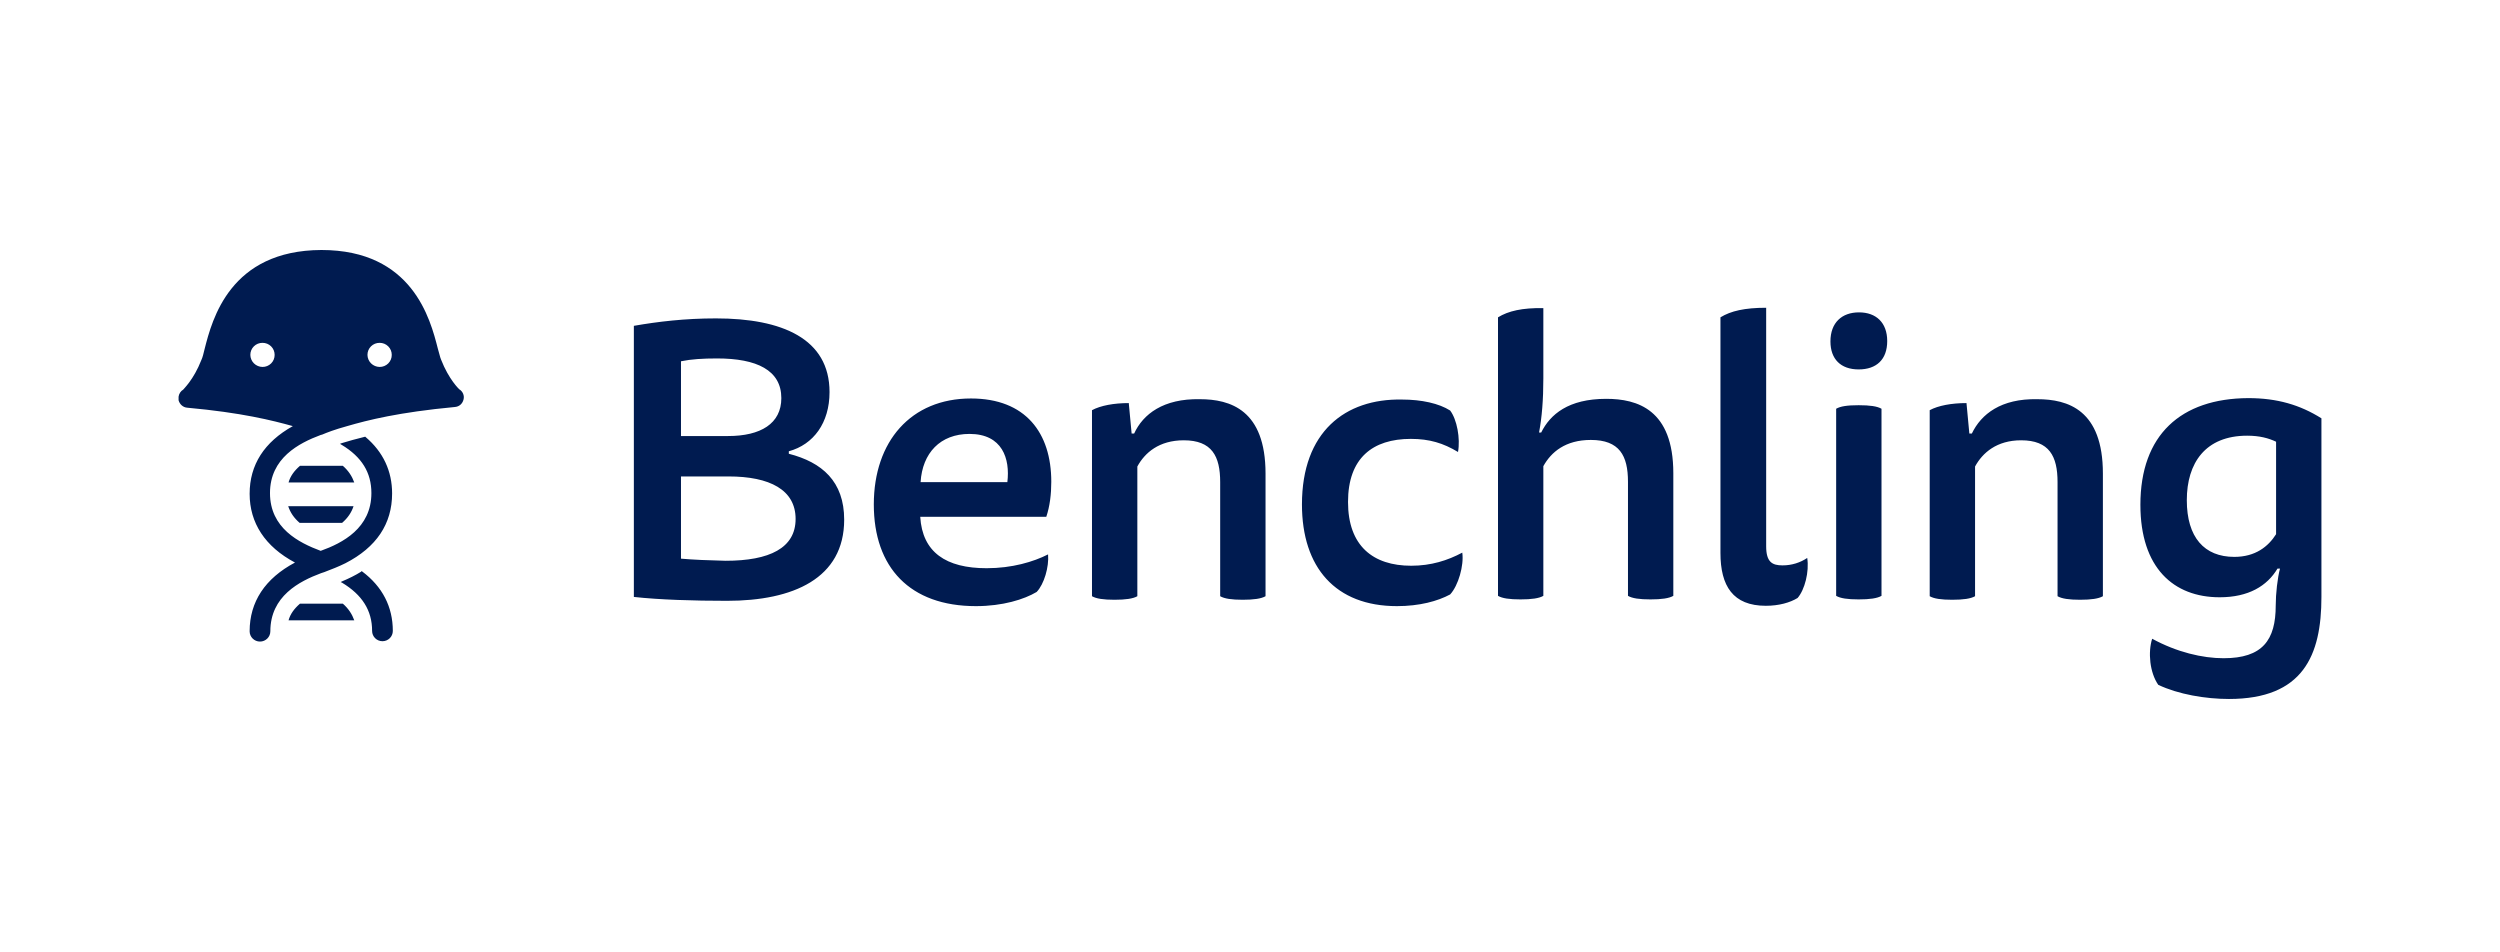 <?xml version="1.0" encoding="utf-8"?><svg width="210" height="80" viewBox="0 0 210 80" fill="none" xmlns="http://www.w3.org/2000/svg">
<path d="M154.237 34.335V50.052C154.597 50.261 155.197 50.35 156.126 50.35C157.056 50.35 157.686 50.261 158.046 50.052V34.335C157.686 34.127 157.086 34.038 156.126 34.038C155.167 34.038 154.597 34.127 154.237 34.335ZM82.879 47.73C79.459 47.73 77.48 46.391 77.3 43.414H87.888C88.188 42.521 88.308 41.509 88.308 40.467C88.308 36.36 86.148 33.472 81.559 33.472C76.52 33.472 73.4 37.074 73.4 42.372C73.4 47.671 76.43 50.915 81.979 50.915C84.228 50.915 86.028 50.35 87.078 49.725C87.708 49.07 88.128 47.611 88.038 46.569C86.808 47.195 85.008 47.73 82.879 47.73ZM81.439 36.449C84.198 36.449 84.858 38.532 84.618 40.497H77.33C77.48 38.056 78.979 36.449 81.439 36.449ZM95.267 36.419H95.057L94.817 33.859C93.557 33.859 92.447 34.068 91.727 34.455V50.082C92.087 50.29 92.687 50.38 93.617 50.38C94.547 50.38 95.177 50.29 95.537 50.082V39.187C96.166 38.026 97.366 36.985 99.436 36.985C101.806 36.985 102.495 38.324 102.495 40.497V50.082C102.855 50.29 103.455 50.38 104.385 50.38C105.315 50.38 105.945 50.29 106.305 50.082V39.783C106.305 34.425 103.335 33.532 100.786 33.532C97.726 33.472 96.016 34.782 95.267 36.419ZM109.364 42.372C109.364 47.671 112.184 50.915 117.343 50.915C119.233 50.915 120.762 50.499 121.812 49.933C122.502 49.189 122.982 47.492 122.832 46.421C121.602 47.075 120.222 47.522 118.543 47.522C115.333 47.522 113.234 45.855 113.234 42.164C113.234 38.473 115.303 36.866 118.513 36.866C120.072 36.866 121.242 37.223 122.472 37.967C122.682 36.836 122.382 35.228 121.812 34.484C120.882 33.889 119.413 33.562 117.763 33.562C112.994 33.472 109.364 36.27 109.364 42.372ZM165.635 36.419H165.425L165.185 33.859C163.925 33.859 162.815 34.068 162.095 34.455V50.082C162.455 50.29 163.055 50.38 163.985 50.38C164.915 50.38 165.545 50.29 165.905 50.082V39.187C166.535 38.026 167.735 36.985 169.774 36.985C172.144 36.985 172.834 38.324 172.834 40.497V50.082C173.194 50.29 173.794 50.38 174.723 50.38C175.653 50.38 176.283 50.29 176.643 50.082V39.783C176.643 34.425 173.704 33.532 171.124 33.532C168.094 33.472 166.415 34.782 165.635 36.419ZM188.851 33.442C183.182 33.472 179.793 36.538 179.793 42.402C179.793 47.701 182.582 50.171 186.451 50.171C188.881 50.171 190.441 49.219 191.311 47.76H191.521C191.311 48.534 191.161 49.874 191.161 50.856C191.161 53.773 190.051 55.291 186.781 55.291C185.012 55.291 182.852 54.785 180.782 53.654C180.422 54.785 180.572 56.482 181.292 57.524C182.972 58.327 185.282 58.714 187.231 58.714C193.47 58.714 195 55.053 195 50.142V35.139C193.2 34.008 191.281 33.442 188.851 33.442ZM191.191 44.873C190.531 45.915 189.451 46.778 187.681 46.778C185.162 46.778 183.692 45.141 183.692 42.015C183.692 38.89 185.252 36.598 188.761 36.598C189.811 36.598 190.561 36.806 191.191 37.104V44.873ZM66.261 38.116V37.907C68.331 37.342 69.681 35.526 69.681 32.936C69.681 28.442 65.692 26.745 60.142 26.745C57.533 26.745 55.283 27.013 53.244 27.37V50.142C55.373 50.38 58.283 50.469 61.072 50.469C66.621 50.469 70.911 48.594 70.911 43.652C70.911 40.438 69.051 38.83 66.261 38.116ZM57.203 30.347C58.073 30.168 59.033 30.109 60.233 30.109C63.562 30.109 65.632 31.091 65.632 33.442C65.632 35.586 63.892 36.627 61.162 36.627H57.203V30.347ZM60.952 47.105C59.573 47.075 58.193 47.016 57.203 46.927V40.021H61.192C64.672 40.021 66.831 41.152 66.831 43.593C66.831 46.034 64.642 47.105 60.952 47.105ZM153.757 28.68C153.757 30.168 154.627 31.031 156.126 31.031C157.626 31.031 158.526 30.198 158.526 28.65C158.526 27.102 157.596 26.239 156.156 26.239C154.717 26.239 153.757 27.102 153.757 28.68ZM125.832 26.656V50.052C126.191 50.261 126.791 50.35 127.721 50.35C128.651 50.35 129.281 50.261 129.641 50.052V39.158C130.301 37.967 131.501 36.955 133.63 36.955C136.03 36.955 136.75 38.265 136.75 40.467V50.052C137.11 50.261 137.71 50.35 138.639 50.35C139.569 50.35 140.199 50.261 140.559 50.052V39.753C140.559 34.395 137.53 33.502 134.92 33.502C131.741 33.502 130.211 34.812 129.461 36.33H129.281C129.521 35.05 129.641 33.591 129.641 31.776V25.882C127.871 25.852 126.701 26.12 125.832 26.656ZM144.518 26.656V46.45C144.518 49.219 145.568 50.886 148.328 50.886C149.438 50.886 150.367 50.618 150.997 50.231C151.597 49.546 151.987 48.028 151.807 46.867C151.237 47.254 150.517 47.492 149.738 47.492C148.868 47.492 148.358 47.224 148.358 45.885V25.852C146.558 25.852 145.388 26.12 144.518 26.656ZM25.198 50.707C24.718 51.124 24.388 51.57 24.238 52.106H29.758C29.578 51.6 29.278 51.124 28.798 50.707H25.198ZM30.327 48.028C29.848 48.326 29.308 48.594 28.738 48.832L28.618 48.891L28.738 48.951C30.417 49.963 31.257 51.273 31.257 52.999C31.257 53.475 31.647 53.862 32.127 53.862C32.607 53.862 32.997 53.475 32.997 52.999C32.997 50.975 32.127 49.278 30.417 47.998L30.387 47.968L30.327 48.028ZM24.209 42.521C24.388 43.057 24.688 43.504 25.168 43.92H28.738C29.218 43.504 29.518 43.057 29.698 42.521H24.209ZM25.198 39.128C24.718 39.545 24.388 39.991 24.238 40.527H29.758C29.578 40.021 29.278 39.545 28.798 39.128H25.198ZM21.029 29.811C21.028 29.678 21.053 29.546 21.104 29.422C21.155 29.299 21.23 29.187 21.325 29.093C21.42 28.998 21.533 28.924 21.657 28.873C21.781 28.823 21.915 28.798 22.049 28.799C22.183 28.798 22.316 28.823 22.441 28.873C22.565 28.924 22.678 28.998 22.773 29.093C22.868 29.187 22.943 29.299 22.994 29.422C23.044 29.546 23.07 29.678 23.069 29.811C23.07 29.944 23.044 30.076 22.994 30.2C22.943 30.323 22.868 30.435 22.773 30.529C22.678 30.623 22.565 30.698 22.441 30.748C22.316 30.799 22.183 30.824 22.049 30.823C21.779 30.82 21.522 30.712 21.331 30.523C21.141 30.334 21.032 30.078 21.029 29.811ZM30.867 29.811C30.866 29.678 30.892 29.546 30.942 29.422C30.993 29.299 31.068 29.187 31.163 29.093C31.258 28.998 31.371 28.924 31.495 28.873C31.62 28.823 31.753 28.798 31.887 28.799C32.021 28.798 32.155 28.823 32.279 28.873C32.403 28.924 32.516 28.998 32.611 29.093C32.706 29.187 32.781 29.299 32.832 29.422C32.883 29.546 32.908 29.678 32.907 29.811C32.908 29.944 32.883 30.076 32.832 30.2C32.781 30.323 32.706 30.435 32.611 30.529C32.516 30.623 32.403 30.698 32.279 30.748C32.155 30.799 32.021 30.824 31.887 30.823C31.618 30.82 31.36 30.712 31.169 30.523C30.979 30.334 30.87 30.078 30.867 29.811ZM17.19 29.305C17.1 29.692 17.01 30.049 16.92 30.228C16.26 31.924 15.39 32.698 15.39 32.728C15.18 32.847 15.03 33.085 15 33.323V33.621C15.09 33.949 15.36 34.216 15.72 34.246C20.309 34.663 22.889 35.318 24.598 35.794C22.199 37.133 20.969 39.039 20.969 41.479C20.969 43.92 22.259 45.915 24.778 47.254C22.259 48.594 20.969 50.558 20.969 53.029C20.969 53.505 21.359 53.892 21.839 53.892C22.319 53.892 22.709 53.505 22.709 53.029C22.709 50.082 25.138 48.832 26.968 48.147L27.238 48.058C27.868 47.82 28.468 47.582 29.008 47.314C31.617 45.974 32.937 44.01 32.937 41.45C32.937 39.574 32.187 37.967 30.717 36.717L30.687 36.687H30.657C29.938 36.866 29.278 37.044 28.708 37.223L28.558 37.282L28.708 37.372C30.387 38.384 31.197 39.693 31.197 41.42C31.197 44.367 28.768 45.617 26.938 46.272C25.108 45.587 22.679 44.367 22.679 41.42C22.679 38.473 25.108 37.223 26.938 36.538L27.058 36.508C27.478 36.33 28.078 36.092 29.158 35.794C30.897 35.288 33.477 34.633 38.216 34.187C38.576 34.157 38.846 33.919 38.936 33.562C39.026 33.234 38.876 32.877 38.576 32.698C38.576 32.698 37.706 31.895 37.046 30.198C36.956 29.989 36.896 29.662 36.776 29.275C36.147 26.805 34.647 21 26.998 21C19.319 21.03 17.82 26.834 17.19 29.305Z" fill="#001B50"/>
</svg>
